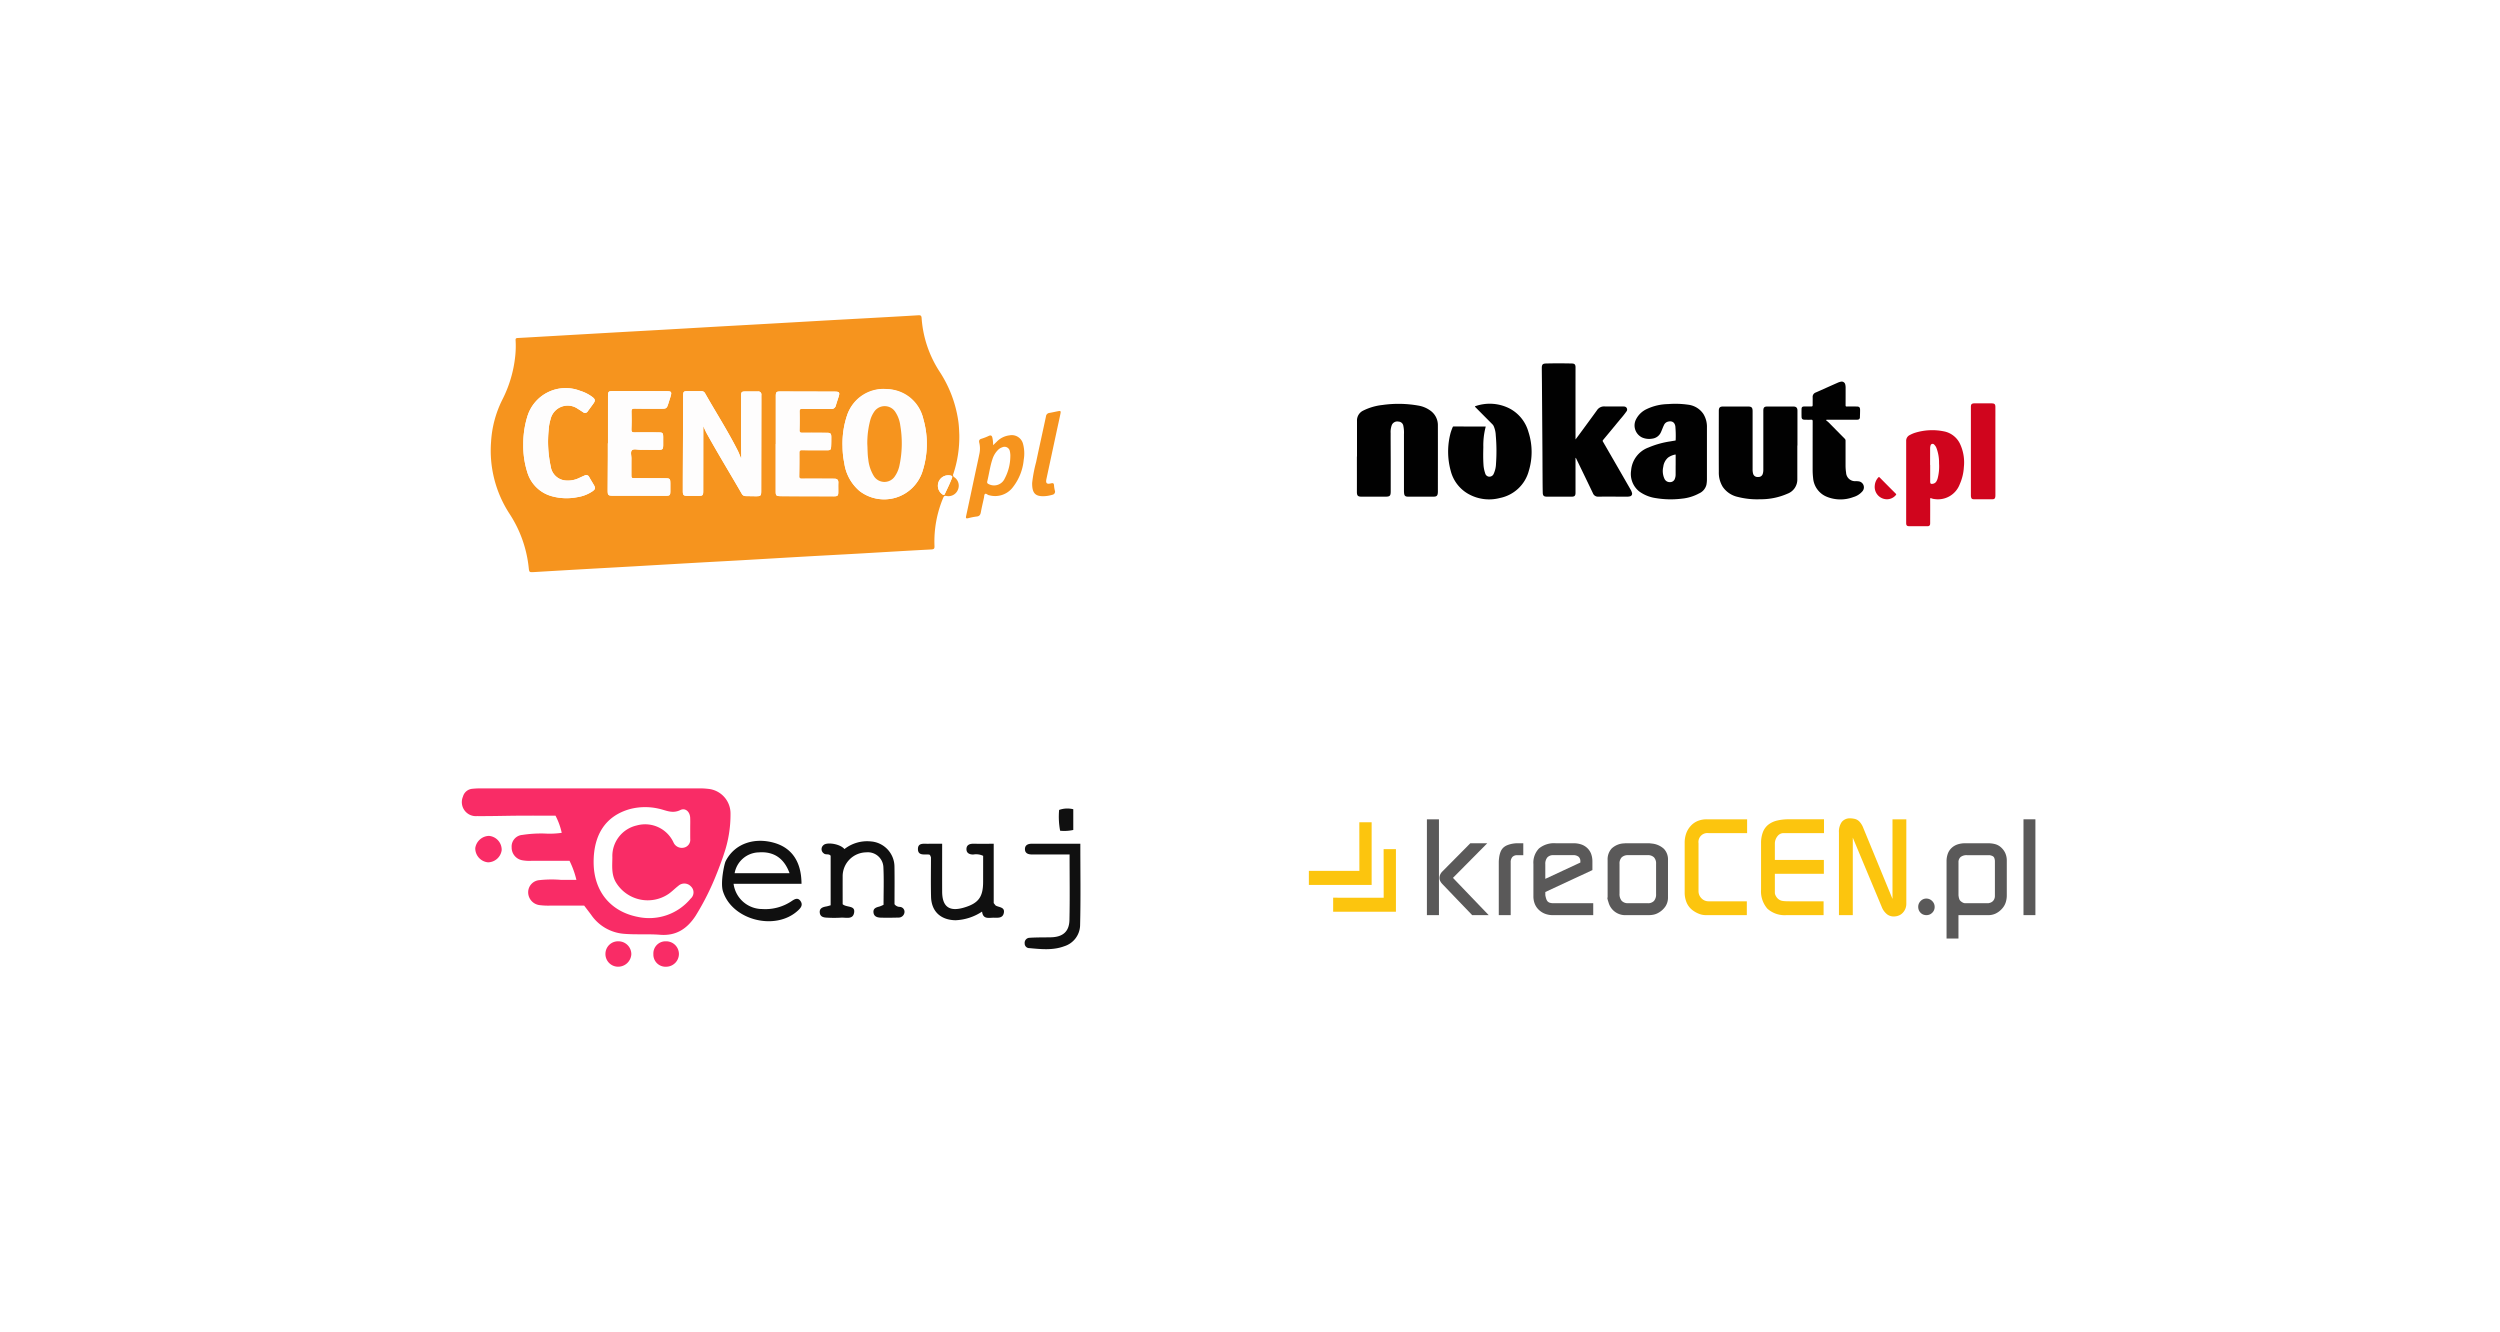 <svg xmlns="http://www.w3.org/2000/svg" xmlns:xlink="http://www.w3.org/1999/xlink" width="460" height="244.998" viewBox="0 0 460 244.998"><defs><filter id="a" x="0" y="0" width="460" height="244.998" filterUnits="userSpaceOnUse"><feOffset dy="5" input="SourceAlpha"/><feGaussianBlur stdDeviation="5" result="b"/><feFlood flood-opacity="0.102"/><feComposite operator="in" in2="b"/><feComposite in="SourceGraphic"/></filter></defs><g transform="translate(-580 -2254)"><g transform="matrix(1, 0, 0, 1, 580, 2254)" filter="url(#a)"><path d="M0,0H430V215H0Z" transform="translate(15 10)" fill="#fff"/></g><g transform="translate(665 2312)"><g transform="translate(5.313 0)"><path d="M-169.722,1677.609a21.588,21.588,0,0,1-1.089,7.166.478.478,0,0,0,.207.663,1.887,1.887,0,0,1,.6,2.332,1.875,1.875,0,0,1-2.1,1.09c-.367-.08-.468.07-.585.352a20.712,20.712,0,0,0-1.6,8.841c.02.476-.069.62-.581.647-4.433.231-8.864.505-13.3.758-3.359.192-6.718.365-10.077.556-3.853.219-7.7.452-11.558.672-2.693.154-5.388.293-8.081.447q-5.856.334-11.711.676c-2.659.152-5.32.3-7.979.446q-5.14.293-10.279.6c-.99.059-1,.075-1.094-.784a22.327,22.327,0,0,0-3.529-9.928,21.274,21.274,0,0,1-3.4-13.249,19.936,19.936,0,0,1,2.03-7.666,22.759,22.759,0,0,0,2.414-8.088,17.364,17.364,0,0,0,.069-2.914c-.024-.312.069-.415.383-.431,2.131-.112,4.262-.242,6.393-.364q6.035-.348,12.069-.693c2.609-.148,5.218-.289,7.826-.438q5.063-.288,10.126-.584c2.608-.148,5.217-.288,7.826-.437q6.086-.345,12.171-.695c2.66-.15,5.32-.292,7.98-.44,3.12-.174,6.24-.342,9.359-.535.439-.027.545.122.575.524a20.684,20.684,0,0,0,3.3,9.838,22.376,22.376,0,0,1,3.45,9.109C-169.766,1676.042-169.751,1677.015-169.722,1677.609Zm-40.115,4.256-.072.015c-.2-.464-.365-.94-.592-1.387-1.827-3.61-4.012-7.017-6.006-10.533a.748.748,0,0,0-.723-.389c-.769.008-1.537,0-2.306,0-.945,0-.993.048-1,.973q-.023,5.865-.047,11.73-.011,2.843-.015,5.686c0,.747.128.874.851.879.683.006,1.367.011,2.05.009.74,0,.854-.115.855-.867q.007-5.43.009-10.859c0-.332,0-.663,0-1.11.26.547.447,1,.683,1.424,2.064,3.713,4.28,7.338,6.4,11.015a.77.77,0,0,0,.7.432c.615.008,1.229.024,1.844.028.947.006,1.032-.078,1.033-1q.014-8.273.027-16.546c0-.359-.007-.718,0-1.076a.563.563,0,0,0-.651-.656c-.734.007-1.469,0-2.2,0-.805,0-.877.073-.875.883.011,3.671-.055,7.342.031,11.012C-209.834,1681.639-209.837,1681.751-209.837,1681.864Zm18.634-2.076a15.4,15.4,0,0,0,.319,3.026,8.231,8.231,0,0,0,2.776,5.1,7.411,7.411,0,0,0,11.565-3.444,16.484,16.484,0,0,0,.213-9.727,6.933,6.933,0,0,0-6.579-5.54,7,7,0,0,0-7.363,4.532A16.147,16.147,0,0,0-191.2,1679.789Zm-43.164-.628h-.021c0,.836,0,1.673,0,2.51-.01,2.1-.029,4.2-.034,6.3,0,.7.142.836.843.844.666.007,1.332,0,2,0q3.946.007,7.891.013c.68,0,.8-.125.8-.808,0-.5,0-.991,0-1.485,0-.835-.094-.933-.947-.937-1.845-.011-3.689-.013-5.534-.018-.692,0-.692,0-.691-.717,0-.973-.006-1.946.007-2.92.007-.509-.215-1.181.086-1.483.327-.329,1-.1,1.528-.1,1.144-.005,2.288.034,3.432.023.677-.007.792-.154.8-.834q0-.794,0-1.588c0-.675-.122-.8-.812-.8-1.469-.007-2.938-.027-4.406,0-.474.009-.652-.081-.627-.6.049-1.057.043-2.117.011-3.175-.014-.467.113-.611.592-.6,1.673.035,3.347.026,5.021.026.76,0,.9-.107,1.131-.837q.21-.656.417-1.315c.3-.949.208-1.087-.769-1.089q-4.919-.014-9.838-.017c-.768,0-.876.112-.877.9Q-234.369,1674.807-234.367,1679.161Zm30.878.137h-.016q0,4.378,0,8.758c0,.707.116.828.835.842.8.015,1.606.009,2.408.012q3.741.01,7.481.016c.657,0,.781-.113.792-.716s-.017-1.2.009-1.792c.022-.506-.211-.722-.69-.73-.171,0-.341-.009-.512-.009-1.845,0-3.689-.013-5.534,0-.352,0-.468-.1-.461-.459q.041-2.15.025-4.3c0-.375.109-.489.5-.482,1.52.028,3.04.019,4.56.018.661,0,.754-.079.786-.721.028-.562.031-1.126.029-1.689,0-.671-.137-.8-.815-.808-1.5-.009-3.006-.022-4.509-.006-.389,0-.536-.083-.523-.505.033-1.126.034-2.253.011-3.38-.008-.4.093-.517.5-.511,1.759.026,3.519.006,5.278.023a.821.821,0,0,0,.9-.657c.154-.523.329-1.04.495-1.559.263-.824.161-.979-.692-.982q-4.97-.019-9.941-.028c-.827,0-.915.09-.916.907Q-203.491,1674.918-203.489,1679.3Zm-46.459.058a15.955,15.955,0,0,0,.726,5.092,6.484,6.484,0,0,0,4.5,4.453,10.137,10.137,0,0,0,4.765.171,6.724,6.724,0,0,0,2.782-1.1c.479-.353.523-.58.239-1.081s-.6-.994-.878-1.5a.6.6,0,0,0-.86-.286c-.314.132-.623.277-.933.42a4.714,4.714,0,0,1-2.379.5,3.009,3.009,0,0,1-2.918-2.624,21.4,21.4,0,0,1-.368-6.766,7.964,7.964,0,0,1,.334-1.859,3.233,3.233,0,0,1,5.025-1.947c.322.192.635.4.949.606a.573.573,0,0,0,.883-.158c.349-.484.709-.961,1.054-1.448s.327-.74-.151-1.131a7.352,7.352,0,0,0-2.311-1.182,7.362,7.362,0,0,0-9.748,4.852A16.968,16.968,0,0,0-249.948,1679.356Zm76.284,7.611a1.929,1.929,0,0,0,.839,1.6c.163.1.309.208.437-.07.452-.986.95-1.952,1.325-2.975.1-.285,0-.346-.236-.416A1.916,1.916,0,0,0-173.664,1686.967Z" transform="translate(255.921 -1655.601)" fill="#f6941e"/><path d="M600.855,1872.593c.263-.252.471-.444.67-.643a3.894,3.894,0,0,1,2.334-1.166,2.137,2.137,0,0,1,2.508,1.6,6.833,6.833,0,0,1,.12,2.893,9.582,9.582,0,0,1-1.949,4.984,4.093,4.093,0,0,1-4.316,1.565c-.05-.011-.1-.028-.15-.036-.257-.044-.5-.385-.718-.215-.156.122-.136.472-.191.722-.193.883-.406,1.761-.568,2.649-.084.464-.267.721-.769.773a11.509,11.509,0,0,0-1.554.307c-.411.1-.466-.02-.383-.4.547-2.514,1.074-5.034,1.61-7.551.28-1.317.575-2.631.844-3.95a4.555,4.555,0,0,0-.035-1.983c-.089-.372-.014-.609.393-.733a9.9,9.9,0,0,0,1.334-.517c.45-.212.62-.027.7.391A6.414,6.414,0,0,1,600.855,1872.593Zm3.165,2.168a3.785,3.785,0,0,0-.078-1.028.994.994,0,0,0-1.408-.751,1.979,1.979,0,0,0-.81.515,4.182,4.182,0,0,0-.987,1.651c-.444,1.327-.623,2.716-.953,4.07-.075.307.017.421.27.541a2.146,2.146,0,0,0,2.941-1.046A8.773,8.773,0,0,0,604.02,1874.761Z" transform="translate(-508.435 -1848.677)" fill="#f6941e"/><path d="M714.535,1840.6a25.568,25.568,0,0,1,.738-3.874c.584-2.785,1.209-5.56,1.8-8.344a.714.714,0,0,1,.639-.664c.521-.086,1.036-.208,1.555-.31s.574-.044.469.474c-.205,1.019-.437,2.032-.656,3.048q-.961,4.472-1.919,8.945c-.164.771.052,1,.818.81.41-.1.56-.035.58.39a5.39,5.39,0,0,0,.147.907.586.586,0,0,1-.47.8,6.038,6.038,0,0,1-1.712.264C715.079,1843.032,714.509,1842.436,714.535,1840.6Z" transform="translate(-614.931 -1809.741)" fill="#f6941e"/><path d="M99.035,1804.006c0-.112,0-.224,0-.336-.086-3.671-.02-7.342-.031-11.013,0-.81.069-.88.875-.883.735,0,1.469.006,2.2,0a.563.563,0,0,1,.651.656c-.006.358,0,.717,0,1.075q-.013,8.273-.027,16.546c0,.927-.086,1.011-1.033,1-.615,0-1.229-.02-1.844-.028a.77.77,0,0,1-.7-.431c-2.124-3.678-4.339-7.3-6.4-11.016-.236-.425-.423-.877-.683-1.423,0,.447,0,.777,0,1.109q0,5.43-.009,10.859c0,.751-.115.865-.855.867-.683,0-1.367,0-2.05-.009-.723-.006-.851-.133-.851-.879q0-2.844.015-5.686.022-5.865.047-11.729c0-.925.052-.973,1-.973.769,0,1.538.006,2.306,0a.748.748,0,0,1,.723.39c1.994,3.516,4.179,6.922,6.006,10.532.227.448.4.924.592,1.387Z" transform="translate(-52.951 -1777.743)" fill="#fefdfd"/><path d="M374.63,1798.536a16.15,16.15,0,0,1,.931-6.051,7.361,7.361,0,0,1,13.942,1.008,16.484,16.484,0,0,1-.213,9.728,7.41,7.41,0,0,1-11.564,3.444,8.23,8.23,0,0,1-2.776-5.1A15.378,15.378,0,0,1,374.63,1798.536Zm4.551-.523c.061.982.037,1.907.18,2.821a7.329,7.329,0,0,0,.987,3.039,2.3,2.3,0,0,0,3.966.029,5.337,5.337,0,0,0,.783-1.878,19.6,19.6,0,0,0,.159-7.375,5.8,5.8,0,0,0-.9-2.48,2.329,2.329,0,0,0-3.956.019,5.207,5.207,0,0,0-.646,1.385A16.5,16.5,0,0,0,379.181,1798.012Z" transform="translate(-309.912 -1774.347)" fill="#fefdfd"/><path d="M-46.4,1801.161q0-4.354,0-8.707c0-.787.109-.9.877-.9q4.919,0,9.838.017c.978,0,1.07.14.769,1.09q-.208.658-.417,1.316c-.233.729-.372.837-1.131.837-1.674,0-3.348.008-5.021-.027-.479-.01-.606.134-.592.6.032,1.057.037,2.118-.011,3.175-.024.52.154.61.627.6,1.468-.029,2.938-.009,4.406,0,.69,0,.808.125.812.8q0,.794,0,1.587c0,.68-.119.827-.8.834-1.144.011-2.288-.028-3.432-.022-.523,0-1.2-.227-1.528.1-.3.3-.079.974-.086,1.483-.013.973-.005,1.946-.007,2.919,0,.716,0,.716.691.717,1.845,0,3.689.007,5.534.018.854.005.945.1.947.937,0,.5,0,.99,0,1.485-.005.684-.125.809-.8.809q-3.946,0-7.891-.013c-.666,0-1.332,0-2,0-.7-.008-.844-.142-.843-.844.005-2.1.024-4.2.034-6.3,0-.836,0-1.674,0-2.51Z" transform="translate(67.955 -1777.601)" fill="#fefdfd"/><path d="M254.794,1801.975q0-4.38,0-8.759c0-.817.089-.908.916-.907q4.97.01,9.941.028c.853,0,.956.158.692.981-.166.52-.34,1.037-.495,1.559a.821.821,0,0,1-.9.657c-1.759-.018-3.519,0-5.278-.023-.411-.006-.512.116-.5.511.023,1.126.022,2.255-.011,3.38-.013.422.134.509.523.5,1.5-.016,3.006,0,4.509.006.678,0,.813.137.815.807,0,.563,0,1.127-.03,1.69-.032.641-.125.72-.786.72-1.52,0-3.041.01-4.56-.017-.388-.007-.5.107-.5.482q.013,2.151-.025,4.3c-.007.364.109.461.461.459,1.845-.013,3.689,0,5.534,0,.171,0,.341.006.512.009.479.008.712.224.69.73-.026.6,0,1.194-.009,1.792s-.135.716-.793.716q-3.741,0-7.481-.016c-.8,0-1.606,0-2.408-.012-.719-.013-.834-.135-.835-.841q0-4.379,0-8.758Z" transform="translate(-202.362 -1778.278)" fill="#fefdfd"/><path d="M-197.726,1797.026a16.967,16.967,0,0,1,.708-4.994,7.361,7.361,0,0,1,9.748-4.853,7.355,7.355,0,0,1,2.311,1.183c.478.39.5.632.151,1.13s-.705.964-1.054,1.449a.573.573,0,0,1-.883.157c-.314-.206-.626-.414-.949-.606a3.233,3.233,0,0,0-5.025,1.947,7.979,7.979,0,0,0-.334,1.859,21.406,21.406,0,0,0,.368,6.766,3.008,3.008,0,0,0,2.918,2.624,4.709,4.709,0,0,0,2.379-.5c.31-.142.618-.288.933-.42a.6.6,0,0,1,.86.287c.28.508.592,1,.878,1.5s.24.727-.239,1.08a6.72,6.72,0,0,1-2.782,1.1,10.142,10.142,0,0,1-4.765-.171,6.486,6.486,0,0,1-4.5-4.454A15.956,15.956,0,0,1-197.726,1797.026Z" transform="translate(203.699 -1773.271)" fill="#fefdfd"/><path d="M545.527,1944.393a1.915,1.915,0,0,1,2.365-1.857c.24.07.34.131.236.416-.375,1.022-.872,1.988-1.325,2.975-.128.279-.274.171-.437.07A1.928,1.928,0,0,1,545.527,1944.393Z" transform="translate(-463.27 -1913.026)" fill="#fefefe"/><path d="M418.98,1825.549a16.516,16.516,0,0,1,.57-4.442,5.226,5.226,0,0,1,.646-1.385,2.33,2.33,0,0,1,3.956-.018,5.8,5.8,0,0,1,.9,2.48,19.6,19.6,0,0,1-.16,7.376,5.328,5.328,0,0,1-.783,1.877,2.3,2.3,0,0,1-3.966-.028,7.324,7.324,0,0,1-.987-3.039C419.017,1827.455,419.041,1826.531,418.98,1825.549Z" transform="translate(-349.711 -1801.884)" fill="#f6941e"/></g><g transform="translate(164.685 8.854)"><path d="M-813.308-1048.877v3.864q0,1.264,0,2.528c0,.555-.172.73-.718.73q-2.252,0-4.5,0c-.607,0-.8-.158-.811-.768-.028-1.14-.029-2.28-.037-3.42-.009-1.29-.012-2.58-.02-3.87q-.018-2.7-.039-5.393-.026-3.725-.053-7.449c-.007-.93-.021-1.859-.026-2.79,0-.677.218-.8.8-.816,1.57-.04,3.143-.036,4.713,0,.47.01.693.135.693.712q-.006,6.452,0,12.9v.366c.231-.306.418-.549.6-.8,1.115-1.519,2.235-3.034,3.338-4.562a1.559,1.559,0,0,1,1.4-.715c1.105.024,2.212.007,3.318.007a1.884,1.884,0,0,1,.289.014.553.553,0,0,1,.409.922,16.934,16.934,0,0,1-1.13,1.418q-1.568,1.911-3.151,3.81a.237.237,0,0,0-.019.322q2.532,4.379,5.052,8.764a2.227,2.227,0,0,1,.281.649.494.494,0,0,1-.382.639,1.718,1.718,0,0,1-.469.056c-1.782,0-3.564-.009-5.346,0a.98.98,0,0,1-.987-.626c-1.023-2.14-2.059-4.273-3.091-6.409-.018-.037-.042-.072-.064-.109Z" transform="translate(853.518 1066.289)" fill="#010101"/><path d="M-1019.2-1012.8q0-3.279,0-6.557a2.007,2.007,0,0,1,1.167-1.905,10.437,10.437,0,0,1,3.513-1.022,20.943,20.943,0,0,1,6.7.128,5.194,5.194,0,0,1,2.066.869,3.286,3.286,0,0,1,1.437,2.811c.011,4.056,0,8.112,0,12.168,0,.07-.006.14-.012.21-.042.5-.23.677-.74.682-.465,0-.931,0-1.4,0h-3.345c-.5,0-.676-.162-.722-.662-.013-.139-.021-.28-.021-.42q0-5.215,0-10.43a6.043,6.043,0,0,0-.115-1.514.921.921,0,0,0-.866-.781,1.1,1.1,0,0,0-1.247.606,3.617,3.617,0,0,0-.223,1.5c-.006,1.613.011,3.226.013,4.839,0,1.955,0,3.91,0,5.865,0,.843-.148,1-.99,1q-2.186,0-4.372,0c-.7,0-.865-.2-.862-.905.009-2.16,0-4.319,0-6.479Z" transform="translate(1019.202 1029.947)" fill="#010101"/><path d="M-613.818-1012.476q0,3.105,0,6.21a2.778,2.778,0,0,1-1.81,2.653,12.159,12.159,0,0,1-5.033,1.025,14.261,14.261,0,0,1-4.091-.426,4.544,4.544,0,0,1-2.781-1.847,4.963,4.963,0,0,1-.731-2.733c-.014-3.757-.006-7.514,0-11.271,0-.589.2-.789.8-.789q2.265,0,4.53,0c.705,0,.887.18.887.887q0,5.333,0,10.666a2.871,2.871,0,0,0,.1.833.817.817,0,0,0,.9.575.8.8,0,0,0,.862-.547,2.389,2.389,0,0,0,.111-.75q0-5.384,0-10.769c0-.07,0-.14,0-.21.028-.507.189-.678.7-.68q2.423-.011,4.846,0c.51,0,.733.245.733.755v6.421Z" transform="translate(694.841 1027.598)" fill="#010101"/><path d="M-709.142-1013.336q0,2.341,0,4.682a5.4,5.4,0,0,1-.092,1.046,2.359,2.359,0,0,1-1.344,1.591,8.32,8.32,0,0,1-3.14.966,16.718,16.718,0,0,1-4.848-.1,6.83,6.83,0,0,1-3.018-1.213,4.128,4.128,0,0,1-1.507-3.888,4.9,4.9,0,0,1,3.2-4.209,16.406,16.406,0,0,1,4.013-1.124c.276-.051.553-.093.829-.139.075-.013.161,0,.157-.125a19.74,19.74,0,0,0-.06-2.5c-.149-.927-.84-1.053-1.5-.821a1.1,1.1,0,0,0-.6.6c-.209.415-.349.86-.547,1.281a2,2,0,0,1-1.61,1.2,3.274,3.274,0,0,1-1.856-.21,2.459,2.459,0,0,1-1.126-3.331,4.144,4.144,0,0,1,1.971-1.9,9.473,9.473,0,0,1,3.933-.918,16.442,16.442,0,0,1,3.671.111,3.935,3.935,0,0,1,2.829,1.721,4.471,4.471,0,0,1,.646,2.483Q-709.14-1015.729-709.142-1013.336Zm-5.761,2.163h.008q0-.92,0-1.84c0-.086.023-.185-.129-.14a3.352,3.352,0,0,0-1.266.546,2.67,2.67,0,0,0-.885,1.7,3.4,3.4,0,0,0,.23,2.226,1.056,1.056,0,0,0,1.031.593.918.918,0,0,0,.9-.711,2.055,2.055,0,0,0,.113-.644C-714.9-1010.016-714.9-1010.595-714.9-1011.173Z" transform="translate(773.532 1029.946)" fill="#010101"/><path d="M-913.788-1018.348a13.4,13.4,0,0,0-.44,3.767c-.025,1.068-.044,2.137.027,3.2a5.822,5.822,0,0,0,.31,1.594.812.812,0,0,0,.714.641.863.863,0,0,0,.87-.559,4.745,4.745,0,0,0,.412-1.809,33.066,33.066,0,0,0-.045-5.255,4.659,4.659,0,0,0-.392-1.705,1.325,1.325,0,0,0-.248-.336q-1.542-1.547-3.08-3.1c-.095-.1-.2-.165.032-.233a8.027,8.027,0,0,1,6.323.5,6.981,6.981,0,0,1,3.368,4.234,11.927,11.927,0,0,1,.078,7.193,6.9,6.9,0,0,1-5.3,4.988,7.774,7.774,0,0,1-5.872-.77,6.787,6.787,0,0,1-3.184-4.176,13.326,13.326,0,0,1-.025-7.065,10.024,10.024,0,0,1,.37-1.009.178.178,0,0,1,.191-.134q2.923.008,5.846.007C-913.818-1018.367-913.8-1018.355-913.788-1018.348Z" transform="translate(937.475 1030.001)" fill="#010101"/><path d="M-534.391-1039.4c.165.137.344.262.495.415.983.989,1.957,1.987,2.941,2.975a.5.5,0,0,1,.154.394c0,1.527,0,3.055,0,4.582a8.709,8.709,0,0,0,.1,1.284,1.645,1.645,0,0,0,1.791,1.552,4.544,4.544,0,0,1,.524.036,1.111,1.111,0,0,1,.705,1.81,3.443,3.443,0,0,1-1.677,1.082,6.709,6.709,0,0,1-4.834-.029,4.067,4.067,0,0,1-2.578-3.471,12.813,12.813,0,0,1-.087-1.5c0-2.976,0-5.952.006-8.927,0-.238-.053-.32-.3-.305-.385.023-.772.009-1.158,0-.424,0-.581-.15-.589-.564q-.014-.7,0-1.4c.006-.342.143-.467.491-.47.369,0,.738,0,1.106,0,.448,0,.448,0,.448-.435s.006-.843,0-1.264a.839.839,0,0,1,.548-.866c.986-.43,1.965-.876,2.948-1.315.376-.168.753-.333,1.13-.5a2.582,2.582,0,0,1,.549-.178.665.665,0,0,1,.826.529,2.375,2.375,0,0,1,.063.548c0,1.08,0,2.16-.007,3.239,0,.2.048.251.247.247.588-.014,1.176-.008,1.764,0,.514,0,.659.147.658.661,0,.429-.016.859-.032,1.288a.43.43,0,0,1-.447.476,2.716,2.716,0,0,1-.289.013h-5.416Z" transform="translate(620.698 1049.875)" fill="#010101"/><path d="M-425.8-984.5q0-3.765,0-7.53a1.171,1.171,0,0,1,.689-1.136,5.641,5.641,0,0,1,.888-.387,10.691,10.691,0,0,1,5.313-.287,4.157,4.157,0,0,1,3.068,2.42,8.028,8.028,0,0,1,.659,4.149,9.007,9.007,0,0,1-.77,3.195,4.282,4.282,0,0,1-4.651,2.7,1.871,1.871,0,0,1-.533-.128c-.185-.079-.25-.056-.248.172.01,1.422.005,2.843,0,4.265a2.207,2.207,0,0,1-.01.289.4.4,0,0,1-.434.394c-1.147,0-2.295.006-3.442,0-.4,0-.53-.162-.53-.583Q-425.8-980.733-425.8-984.5Zm4.409-3.154h.008v3.026c0,.435.114.527.542.431a.89.89,0,0,0,.57-.384,2.149,2.149,0,0,0,.256-.572,8.749,8.749,0,0,0,.265-2.806,7.6,7.6,0,0,0-.475-2.8,1.71,1.71,0,0,0-.433-.648.382.382,0,0,0-.658.183,1.757,1.757,0,0,0-.077.516Q-421.394-989.177-421.4-987.652Z" transform="translate(526.851 1006.347)" fill="#d0051d"/><path d="M-351.329-1014.223q0,4.045,0,8.09a2.089,2.089,0,0,1-.018.261c-.042.328-.183.464-.514.466q-1.709.006-3.418,0c-.36,0-.482-.115-.545-.473a1.52,1.52,0,0,1-.015-.262q0-8.109,0-16.217c0-.437.076-.58.366-.666a.929.929,0,0,1,.26-.025q1.554,0,3.107,0c.044,0,.088,0,.132,0,.491.019.638.159.641.658.007,1.016,0,2.031,0,3.047q0,2.561,0,5.122Z" transform="translate(468.798 1030.414)" fill="#d0051d"/><path d="M-457.613-939.31a2.263,2.263,0,0,1-2.125-2.526,2.457,2.457,0,0,1,.625-1.46c.1-.113.166-.133.289-.008q1.466,1.493,2.949,2.969c.107.107.1.166,0,.274A2.128,2.128,0,0,1-457.613-939.31Z" transform="translate(555.013 964.317)" fill="#d0051d"/></g><g transform="translate(155.831 92.576)"><g transform="translate(21.72 0)"><g transform="translate(0)"><path d="M226.212,77.124h2.216V94.756h-2.216V77.124Zm2.317,10.806a1.274,1.274,0,0,0,.132.554,2.16,2.16,0,0,0,.4.554L231.8,91.9l2.746,2.859h3.038l-3.29-3.427L231.006,87.9l3.155-3.185,3.155-3.185H234.2l-2.569,2.594-2.569,2.594a1.849,1.849,0,0,0-.4.567A1.584,1.584,0,0,0,228.529,87.93Z" transform="translate(-226.212 -76.948)" fill="#5a5959"/><path d="M317.857,120.9v-9.723q0-.163.013-.353t.038-.4a4.539,4.539,0,0,1,.262-1.13,2.21,2.21,0,0,1,.482-.772,2.356,2.356,0,0,1,.771-.494,4.889,4.889,0,0,1,1.131-.3q.163-.025.308-.038t.271-.013h1.234v2.191h-1.095a1.18,1.18,0,0,0-.917.335,1.444,1.444,0,0,0-.306,1V120.9h-2.191Z" transform="translate(-304.633 -103.089)" fill="#5a5959"/><path d="M362.019,117.421V111.5a3.743,3.743,0,0,1,1.026-2.871,4.372,4.372,0,0,1,3.079-.957H369.4a4.336,4.336,0,0,1,1.442.224,3.018,3.018,0,0,1,1.1.671,2.849,2.849,0,0,1,.7,1.068,4.01,4.01,0,0,1,.233,1.414v1.562l-4.332,2.014-4.332,2.014v.58a4.468,4.468,0,0,0,.177.712,1.247,1.247,0,0,0,.228.422.912.912,0,0,0,.429.265,2.271,2.271,0,0,0,.682.088h7.3V120.9h-7.406a4.079,4.079,0,0,1-1.426-.239,3.394,3.394,0,0,1-1.155-.718,3.107,3.107,0,0,1-.765-1.108A3.74,3.74,0,0,1,362.019,117.421Zm2.192-3.2,3.224-1.5,3.224-1.5v-.205a1.08,1.08,0,0,0-.335-.866,1.506,1.506,0,0,0-1.005-.289H365.7a1.421,1.421,0,0,0-1.119.418,1.834,1.834,0,0,0-.373,1.254v2.685Z" transform="translate(-342.423 -103.089)" fill="#5a5959"/><path d="M456.4,117.647V110.77a2.948,2.948,0,0,1,.737-2.128,3.542,3.542,0,0,1,2.21-.945c.034,0,.076,0,.126-.006s.109-.011.176-.019h4.333c.059,0,.132,0,.22.013s.191.021.309.038a3.818,3.818,0,0,1,2.248.976,2.827,2.827,0,0,1,.749,2.072v6.877a2.945,2.945,0,0,1-.453,1.618,3.785,3.785,0,0,1-1.36,1.228,2.906,2.906,0,0,1-.781.3,4.065,4.065,0,0,1-.932.1h-4.131a3.179,3.179,0,0,1-3.3-2.393,4.461,4.461,0,0,1-.177-.617Q456.334,117.672,456.4,117.647Zm3.79,1.058h3.579a1.5,1.5,0,0,0,1.161-.423,1.825,1.825,0,0,0,.387-1.269v-5.557a1.649,1.649,0,0,0-.387-1.194,1.55,1.55,0,0,0-1.161-.4h-3.579a1.634,1.634,0,0,0-1.2.4,1.617,1.617,0,0,0-.4,1.194v5.481a1.924,1.924,0,0,0,.4,1.326A1.536,1.536,0,0,0,460.187,118.7Z" transform="translate(-423.149 -103.088)" fill="#5a5959"/><path d="M554.911,90.524V81.456a5.1,5.1,0,0,1,.277-1.722,4.09,4.09,0,0,1,.831-1.388,3.561,3.561,0,0,1,1.3-.917,4.369,4.369,0,0,1,1.675-.305H566.4v2.544h-7.078a1.647,1.647,0,0,0-1.864,1.864v8.791a1.91,1.91,0,0,0,.135.724,1.882,1.882,0,0,0,.406.61,1.818,1.818,0,0,0,.6.416,1.847,1.847,0,0,0,.721.139h7.027v2.544H558.79a3.38,3.38,0,0,1-1.1-.189A4.848,4.848,0,0,1,556.573,94a3.511,3.511,0,0,1-1.247-1.423A4.725,4.725,0,0,1,554.911,90.524Z" transform="translate(-507.482 -76.948)" fill="#fcc50e"/><path d="M652.318,90.02V81.531a5.515,5.515,0,0,1,.353-2.078,3.215,3.215,0,0,1,1.057-1.4,4.26,4.26,0,0,1,1.549-.7,9.044,9.044,0,0,1,2.179-.233H663.9v2.544h-7.431a1.369,1.369,0,0,0-.642.151,1.544,1.544,0,0,0-.516.453,2.268,2.268,0,0,0-.34.636,2.153,2.153,0,0,0-.114.7v3h9.017v2.544h-9.017v3.469a1.054,1.054,0,0,0,.031.253,1.2,1.2,0,0,0,.095.253,1.964,1.964,0,0,0,.472.639,1.637,1.637,0,0,0,.661.348,3.26,3.26,0,0,0,.58.076q.39.025.982.025h6.146v2.544H657a4.741,4.741,0,0,1-3.514-1.184A4.854,4.854,0,0,1,652.318,90.02Z" transform="translate(-590.834 -76.947)" fill="#fcc50e"/><path d="M751.643,93.71V78.525a3.1,3.1,0,0,1,.526-1.967,1.9,1.9,0,0,1,1.579-.656,2.978,2.978,0,0,1,.376.026c.134.017.276.043.427.077a1.755,1.755,0,0,1,.9.539,3.625,3.625,0,0,1,.683,1.156l2.681,6.515,2.681,6.515V76.078h2.544V91.594a2.531,2.531,0,0,1-.139.847,2.365,2.365,0,0,1-.416.727,2.1,2.1,0,0,1-.642.526,2.287,2.287,0,0,1-.819.243,2.057,2.057,0,0,1-1.474-.34,3.2,3.2,0,0,1-1.045-1.423l-2.658-6.36-2.657-6.361V93.71h-2.544Z" transform="translate(-675.827 -75.902)" fill="#fcc50e"/><path d="M852.715,179.708a1.465,1.465,0,0,1,.11-.567,1.572,1.572,0,0,1,.331-.491,1.507,1.507,0,0,1,.482-.34,1.4,1.4,0,0,1,.563-.114,1.5,1.5,0,0,1,.586.114,1.629,1.629,0,0,1,.838.837,1.5,1.5,0,0,1,.113.586,1.514,1.514,0,0,1-.11.583,1.558,1.558,0,0,1-.818.818,1.51,1.51,0,0,1-.582.11,1.569,1.569,0,0,1-.6-.11,1.416,1.416,0,0,1-.484-.331,1.479,1.479,0,0,1-.322-.494A1.648,1.648,0,0,1,852.715,179.708Z" transform="translate(-762.314 -163.436)" fill="#5a5959"/><path d="M888.849,125.2V111.022a4.081,4.081,0,0,1,.23-1.426,2.735,2.735,0,0,1,.69-1.055,2.971,2.971,0,0,1,1.092-.652,4.415,4.415,0,0,1,1.439-.217h4.156a5.058,5.058,0,0,1,1.247.139,2.649,2.649,0,0,1,.919.416,3.232,3.232,0,0,1,.982,1.152,3.318,3.318,0,0,1,.328,1.493v6.347a4.212,4.212,0,0,1-.208,1.367,3.1,3.1,0,0,1-.625,1.077,3.777,3.777,0,0,1-1.181.926,3.108,3.108,0,0,1-1.37.309H891.04V125.2h-2.191Zm2.217-7.812a2.194,2.194,0,0,0,.133.575.9.9,0,0,0,.247.36,2.056,2.056,0,0,0,.431.284.906.906,0,0,0,.381.095H896.5a.554.554,0,0,0,.089-.006.23.23,0,0,0,.064-.019,1.374,1.374,0,0,0,.71-.347,1.3,1.3,0,0,0,.356-.689.494.494,0,0,0,.019-.1c0-.042.007-.093.007-.152V110.9a2.114,2.114,0,0,0-.086-.448.762.762,0,0,0-.155-.284.8.8,0,0,0-.276-.177,2.246,2.246,0,0,0-.448-.127h-4.162a1.786,1.786,0,0,0-1.18.335,1.246,1.246,0,0,0-.393,1v5.936c0,.067,0,.122.006.164A.269.269,0,0,0,891.066,117.391Z" transform="translate(-793.234 -103.088)" fill="#5a5959"/><path d="M986.954,94.756V77.124h2.192V94.756h-2.192Z" transform="translate(-877.183 -76.948)" fill="#5a5959"/></g></g><g transform="translate(4.47 5.656)"><path d="M115.951,115.1l.005,4.476.005,4.476-4.648-.005-4.648-.005v2.587h11.551V115.1Z" transform="translate(-106.666 -115.097)" fill="#fcc50e"/></g><g transform="translate(0 0.715)"><path d="M84.973,80.854l.005,4.476.005,4.476L80.336,89.8l-4.648,0v2.586H87.239V80.854Z" transform="translate(-75.688 -80.854)" fill="#fcc50e"/></g></g><g transform="translate(0 87.06)"><path d="M319.85-233.438a47.954,47.954,0,0,1-3.917,7.83c-1.553,2.359-3.561,3.7-6.528,3.465-2.211-.173-4.436.007-6.661-.18a8.083,8.083,0,0,1-6.034-3.524c-.39-.52-.787-1.035-1.265-1.663-2.023,0-4.109.006-6.2,0a12.306,12.306,0,0,1-1.957-.084,2.39,2.39,0,0,1-2.148-2.393,2.245,2.245,0,0,1,2.089-2.212,20.915,20.915,0,0,1,3.917-.05c.912,0,1.825,0,2.868,0a16.261,16.261,0,0,0-1.266-3.506c-2.269,0-4.608.005-6.947,0a7.19,7.19,0,0,1-1.754-.1,2.367,2.367,0,0,1-1.946-2.38,2.141,2.141,0,0,1,1.962-2.283,23.073,23.073,0,0,1,4.1-.254,15.433,15.433,0,0,0,3.152-.131,12.491,12.491,0,0,0-1.145-3.156c-2.169,0-4.377-.012-6.584,0-2.616.018-5.232.1-7.847.079a2.581,2.581,0,0,1-2.6-3.579A1.954,1.954,0,0,1,274.817-249a14.308,14.308,0,0,1,1.762-.076q19.923-.005,39.845,0a12.81,12.81,0,0,1,1.763.076,4.548,4.548,0,0,1,4.185,4.6,22.326,22.326,0,0,1-1.231,7.453C320.954-236.308,320.087-234,319.85-233.438Zm-4.894-8.283c0-.649.024-1.3-.005-1.948-.053-1.164-.918-1.865-1.809-1.426-1.518.748-2.7.006-4.04-.264a11.1,11.1,0,0,0-5.24.087c-4.387,1.234-6.678,4.6-6.677,9.758,0,5.277,3.032,9.1,8.165,10.088a9.908,9.908,0,0,0,9.687-3.369,1.511,1.511,0,0,0,.034-2.261,1.647,1.647,0,0,0-2.311-.08c-.62.475-1.166,1.049-1.808,1.49a6.833,6.833,0,0,1-9.693-2.191c-.835-1.449-.638-3.023-.626-4.567a5.77,5.77,0,0,1,4.487-5.855,5.748,5.748,0,0,1,6.75,3.1,1.674,1.674,0,0,0,1.929.98,1.472,1.472,0,0,0,1.162-1.595C314.955-240.422,314.959-241.071,314.956-241.721Z" transform="translate(-272.957 249.082)" fill="#f92c66"/><path d="M395.1-220.811c1.673-3.33,5.381-4.433,8.97-3.39,3.253.945,4.981,3.5,5,7.527h-12.5a5.332,5.332,0,0,0,5.282,4.646,8.659,8.659,0,0,0,5.378-1.444c.537-.361,1.173-.774,1.686.019.449.695.011,1.223-.484,1.684-4.145,3.857-12.19,1.778-13.827-3.563C394.118-216.93,394.872-220.347,395.1-220.811Zm11.769,2.185c-1.006-2.768-2.921-4.03-5.667-3.827a4.636,4.636,0,0,0-4.438,3.827Z" transform="translate(-346.592 234.231)" fill="#101010"/><path d="M444.627-222.955a6.759,6.759,0,0,1,4.876-1.408,4.691,4.691,0,0,1,4.33,4.671c.039,2.331.008,4.664.008,6.883a1.237,1.237,0,0,0,.955.491.9.9,0,0,1,.87,1.065,1.081,1.081,0,0,1-1.129.9c-1.044.035-2.089.039-3.133.019-.684-.013-1.364-.161-1.435-.994-.065-.765.571-.916,1.155-1.071a5.981,5.981,0,0,0,.7-.307c0-2.253.084-4.576-.027-6.89a2.863,2.863,0,0,0-3.154-2.758,4.4,4.4,0,0,0-4.342,4.259c-.008,1.806,0,3.612,0,5.29.784.652,2.322.172,2.111,1.529s-1.52.876-2.423.94a23.558,23.558,0,0,1-2.545,0c-.6-.022-1.239-.126-1.348-.855-.128-.858.5-1.088,1.194-1.208.253-.044.5-.131.8-.213v-9.114c-.332-.435-.9-.111-1.25-.429a.949.949,0,0,1-.081-1.518C441.4-224.309,443.871-223.9,444.627-222.955Z" transform="translate(-374.251 234.126)" fill="#101010"/><path d="M497.961-221a2.983,2.983,0,0,0-1.831-.24c-.692-.007-1.221-.262-1.239-.949-.022-.815.574-1.056,1.332-1.041,1.173.024,2.347.006,3.682.006v10.92c.242.286.3.418.406.472.633.331,1.734.261,1.436,1.424-.23.9-1.08.8-1.788.79-.905-.017-2.024.379-2.194-1.126a9.529,9.529,0,0,1-4.9,1.595c-2.718-.057-4.423-1.614-4.49-4.334-.062-2.524-.013-5.05-.013-7.219-.154-.508-.26-.526-.414-.538-.8-.068-1.963.25-1.985-.98-.022-1.253,1.128-.973,1.935-1,.78-.025,1.561-.005,2.521-.005,0,3-.01,5.9,0,8.808.013,2.79,1.323,3.738,4.027,2.935,2.658-.789,3.51-1.94,3.511-4.745Z" transform="translate(-402.062 233.415)" fill="#101010"/><path d="M544.081-221.243h-5.89c-.327,0-.654-.006-.981,0-.732.011-1.367-.2-1.341-1.037.022-.705.583-.938,1.25-.937,2.928,0,5.856,0,8.94,0,0,5.109.082,10.091-.043,15.068a4.156,4.156,0,0,1-2.937,3.8c-2.072.769-4.244.537-6.392.34a.845.845,0,0,1-.869-.865.929.929,0,0,1,.934-1.039c1.3-.088,2.611-.057,3.917-.089,2.164-.053,3.339-1.043,3.387-3.178C544.143-213.127,544.081-217.081,544.081-221.243Z" transform="translate(-432.277 233.405)" fill="#101010"/><path d="M284.021-224.262a2.58,2.58,0,0,1-2.518,2.239,2.593,2.593,0,0,1-2.343-2.618,2.627,2.627,0,0,1,2.534-2.247A2.563,2.563,0,0,1,284.021-224.262Z" transform="translate(-276.711 235.632)" fill="#f92c66"/><path d="M342.276-172.967a2.33,2.33,0,0,1-2.292-2.418,2.317,2.317,0,0,1,2.443-2.254,2.369,2.369,0,0,1,2.319,2.4A2.435,2.435,0,0,1,342.276-172.967Z" transform="translate(-313.582 205.781)" fill="#f92c66"/><path d="M364.722-172.962a2.234,2.234,0,0,1-2.345-2.318,2.235,2.235,0,0,1,2.3-2.357,2.345,2.345,0,0,1,2.4,2.311A2.36,2.36,0,0,1,364.722-172.962Z" transform="translate(-327.155 205.779)" fill="#f92c66"/><path d="M554.451-239.527v3.812a7.51,7.51,0,0,1-2.421.141,13.917,13.917,0,0,1-.185-3.825A4.5,4.5,0,0,1,554.451-239.527Z" transform="translate(-441.967 243.367)" fill="#101010"/></g></g></g></svg>